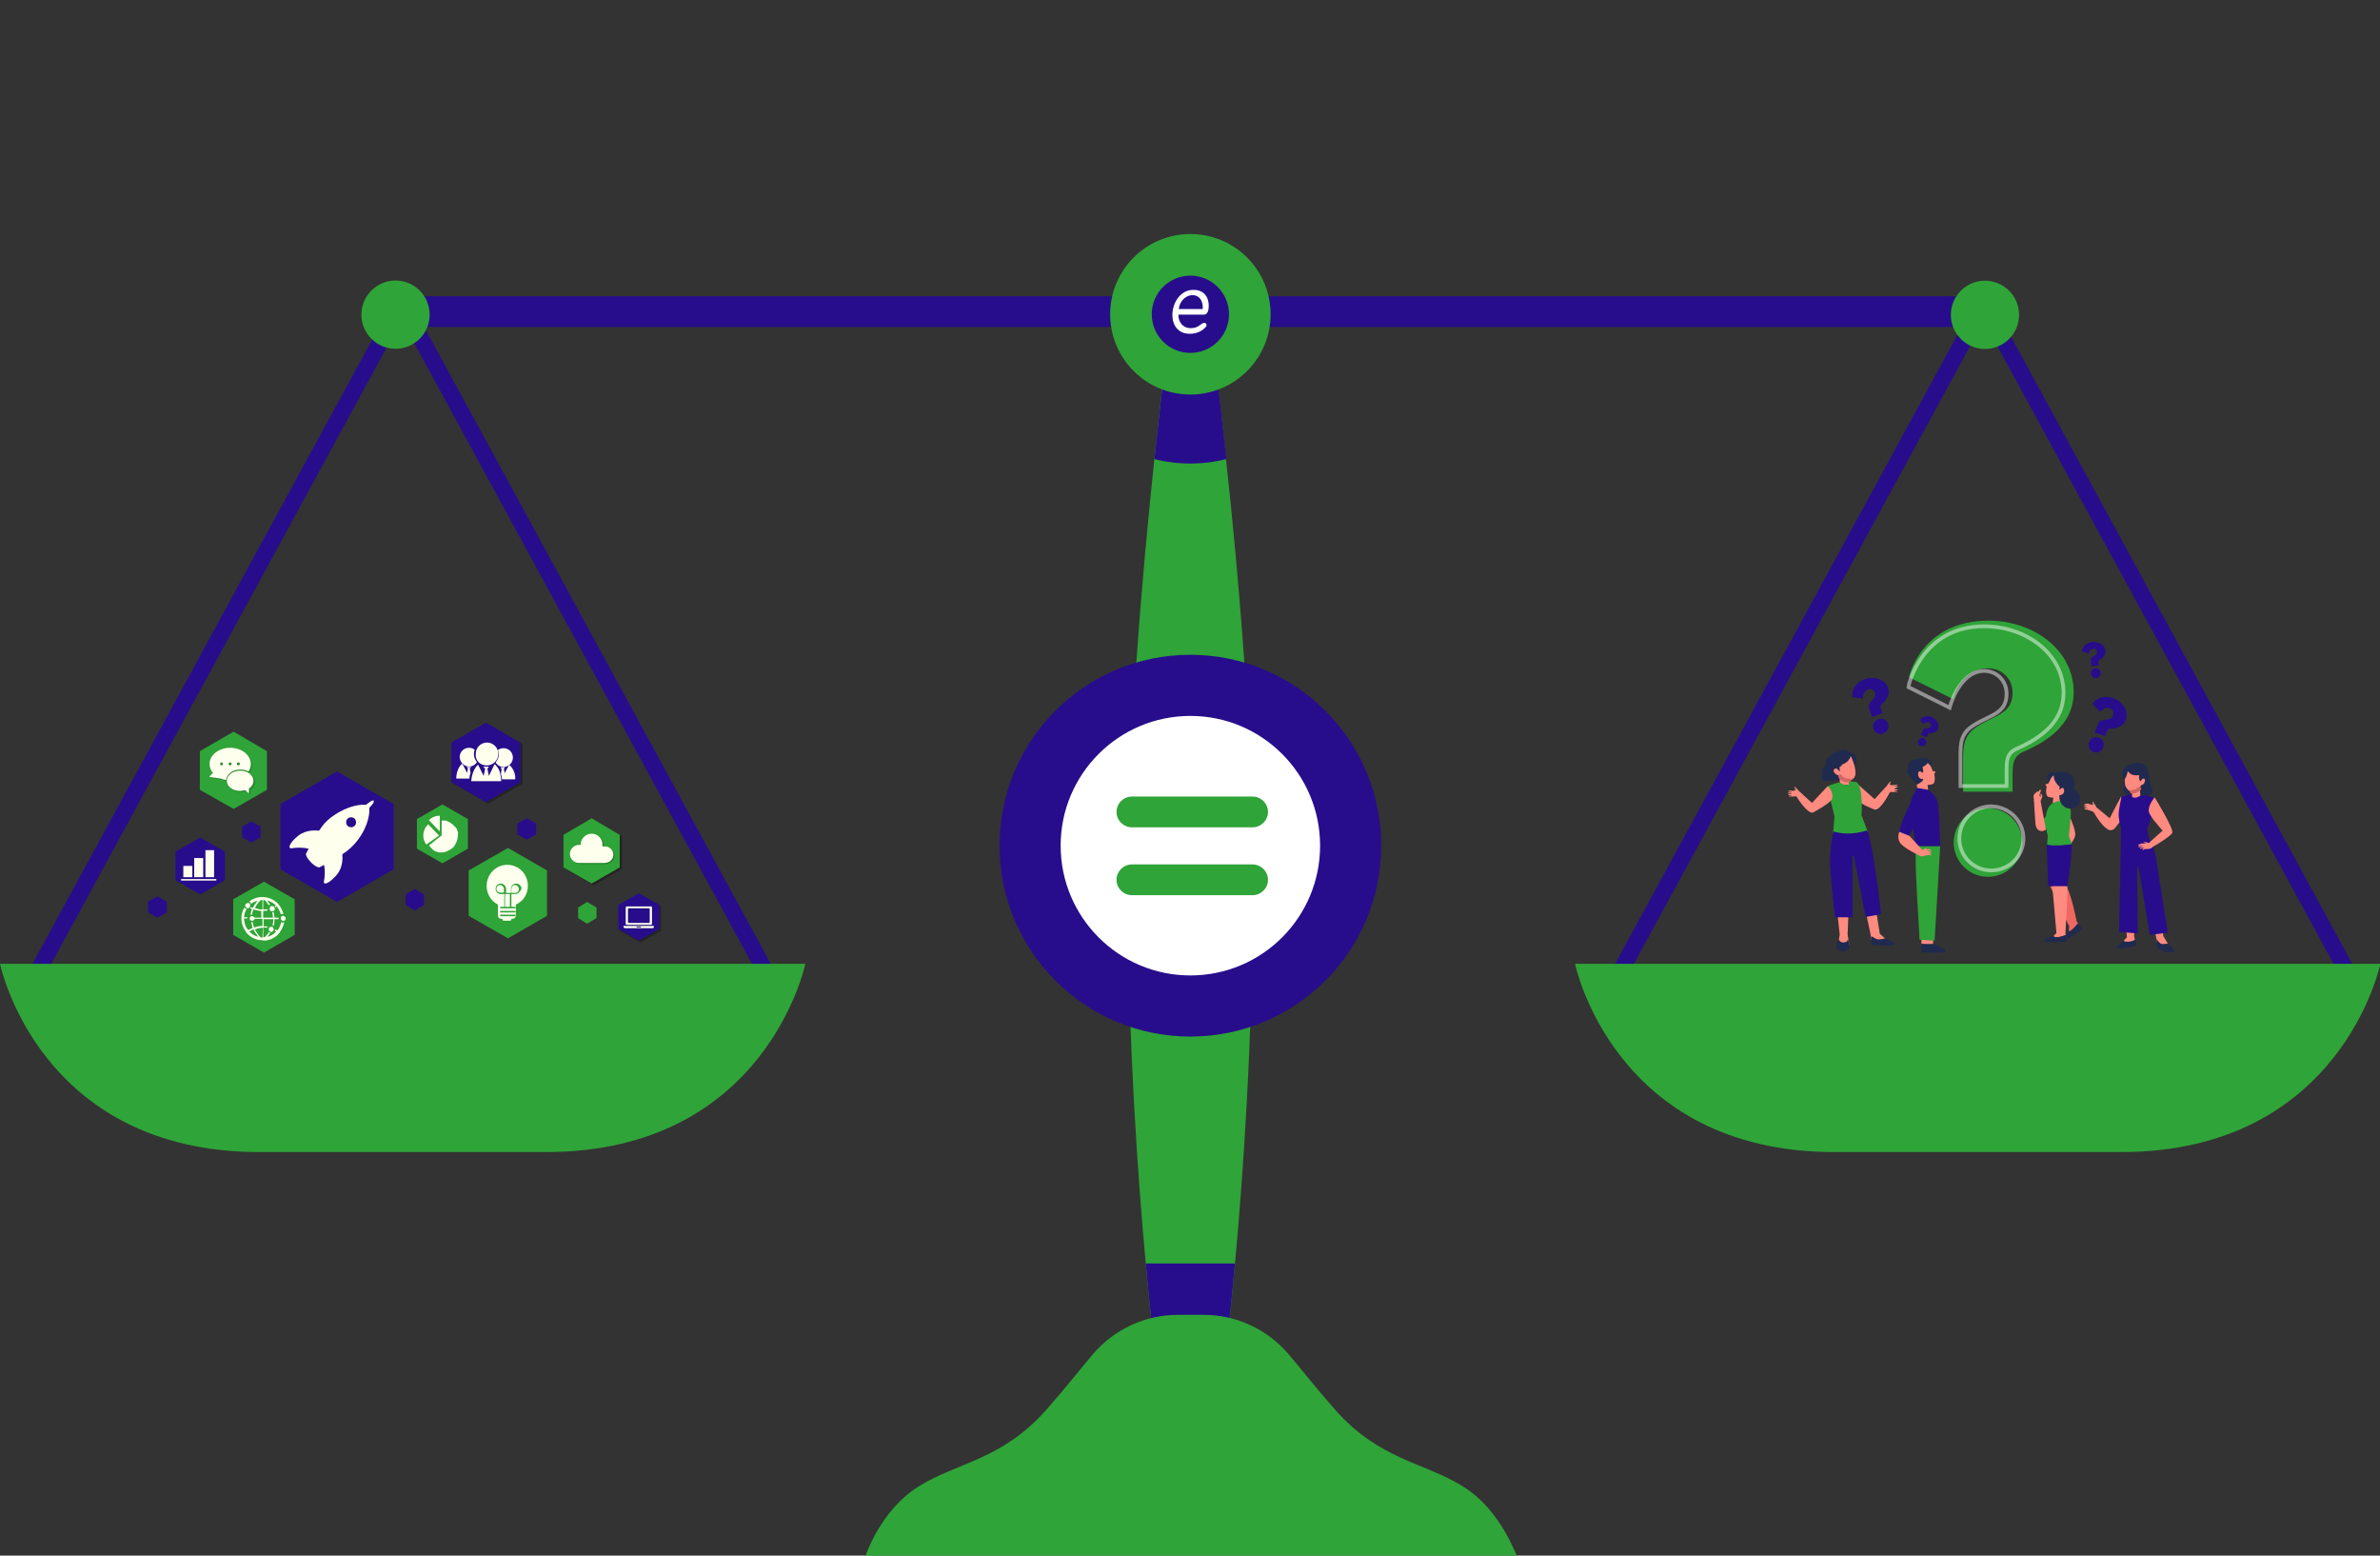 <svg xmlns="http://www.w3.org/2000/svg" xmlns:xlink="http://www.w3.org/1999/xlink" id="OBJECTS" x="0px" y="0px" viewBox="0 0 634.8 414.8" style="enable-background:new 0 0 634.8 414.8;" xml:space="preserve"><rect x="0" y="0" width="634.8" height="414.8" fill="#333333" stroke="none"/><style type="text/css">	.st0{fill:#270D8B;}	.st1{fill:#2FA438;}	.st2{fill:#FFFFFF;}	.st3{opacity:0.3;}	.st4{fill:#FFFFEE;}	.st5{opacity:0.2;}	.st6{opacity:0.47;fill:none;stroke:#FFFFFF;stroke-miterlimit:10;enable-background:new    ;}	.st7{fill:#F06762;}	.st8{fill:#202A4E;}	.st9{fill:#FF8A80;}	.st10{fill:none;stroke:#D26561;stroke-linecap:round;stroke-linejoin:round;stroke-miterlimit:10;}	.st11{fill:none;stroke:#270D8B;stroke-miterlimit:10;}</style><g>	<rect x="103.2" y="79" class="st0" width="428.3" height="8.2"></rect>	<g>					<rect x="-42.3" y="169.5" transform="matrix(0.478 -0.878 0.878 0.478 -120.712 140.256)" class="st0" width="200" height="4.4"></rect>					<rect x="154.5" y="71.7" transform="matrix(0.878 -0.478 0.478 0.878 -63.025 95.827)" class="st0" width="4.4" height="200"></rect>	</g>	<g>					<rect x="379.7" y="169.6" transform="matrix(0.478 -0.878 0.878 0.478 99.494 510.943)" class="st0" width="200" height="4.4"></rect>					<rect x="576.5" y="71.7" transform="matrix(0.878 -0.478 0.478 0.878 -11.658 297.632)" class="st0" width="4.4" height="200"></rect>	</g>	<g>		<path class="st1" d="M581.9,257h-51.3h-6.4H473h-52.9c0,0,10.3,50.2,69.2,50.2c17.5,0,28.7,0,35,0c4.4,0,6.4,0,6.4,0   c6.3,0,17.5,0,35,0c58.8,0,69.2-50.2,69.2-50.2H581.9z"></path>	</g>	<g>		<path class="st1" d="M161.8,257h-51.3h-6.4H52.9H0c0,0,10.3,50.2,69.2,50.2c17.5,0,28.7,0,35,0c4.4,0,6.4,0,6.4,0   c6.3,0,17.5,0,35,0c58.8,0,69.2-50.2,69.2-50.2H161.8z"></path>	</g>	<g>		<path class="st1" d="M334.2,235.2c0,42-2.8,80.3-4.8,101.7c-1,11.3-1.8,17.8-1.8,17.8h-20.2c0,0-0.8-6.6-1.8-17.8   c-2-21.4-4.8-59.7-4.8-101.7c0-38,3.9-82.7,7.1-112.8c2.2-20.7,4-34.5,4-34.5H323c0,0,1.9,13.8,4,34.5   C330.3,152.5,334.2,197.2,334.2,235.2z"></path>		<path class="st0" d="M327.1,122.4c-3.1,0.8-6.3,1.2-9.6,1.2c-3.3,0-6.5-0.4-9.6-1.2c2.2-20.7,4-34.5,4-34.5H323   C323.1,88,324.9,101.7,327.1,122.4z"></path>		<path class="st0" d="M329.4,336.9c-1,11.3-1.8,17.8-1.8,17.8h-20.2c0,0-0.8-6.6-1.8-17.8H329.4z"></path>		<path class="st1" d="M390.1,396.3c-10.3-6.4-22.1-7-33.9-20.3c-5.3-6-9.1-10.9-12.5-14.9c-5.7-6.7-14-10.5-22.7-10.5h-2.6h-1.6   h-2.6c-8.8,0-17.1,3.9-22.7,10.5c-3.4,4-7.2,8.9-12.5,14.9c-11.8,13.3-23.6,13.9-33.9,20.3c-10.3,6.4-14.2,18.5-14.2,18.5h173.7   C404.3,414.8,400.4,402.6,390.1,396.3z"></path>		<ellipse class="st1" cx="317.5" cy="83.8" rx="21.4" ry="21.4"></ellipse>		<circle class="st0" cx="317.5" cy="83.8" r="10.3"></circle>		<circle class="st0" cx="317.5" cy="225.5" r="50.9"></circle>		<ellipse class="st2" cx="317.5" cy="225.5" rx="34.6" ry="34.6"></ellipse>		<path class="st1" d="M334.1,220.6h-32.2c-2.2,0-4.1-1.8-4.1-4.1l0,0c0-2.2,1.8-4.1,4.1-4.1h32.2c2.2,0,4.1,1.8,4.1,4.1l0,0   C338.2,218.8,336.3,220.6,334.1,220.6z"></path>		<path class="st1" d="M334.1,238.7h-32.2c-2.2,0-4.1-1.8-4.1-4.1l0,0c0-2.2,1.8-4.1,4.1-4.1h32.2c2.2,0,4.1,1.8,4.1,4.1l0,0   C338.2,236.9,336.3,238.7,334.1,238.7z"></path>	</g>	<g>		<ellipse class="st1" cx="105.5" cy="83.9" rx="9.1" ry="9.1"></ellipse>					<ellipse transform="matrix(0.707 -0.707 0.707 0.707 95.761 398.99)" class="st1" cx="529.5" cy="83.9" rx="9.1" ry="9.1"></ellipse>	</g></g><g>	<g>		<polygon class="st1" points="125,232.1 135.5,226.1 145.9,232.1 145.9,244.2 135.5,250.2 125,244.2   "></polygon>		<g>			<polygon class="st0" points="74.8,214.4 89.9,205.7 105,214.4 105,231.8 89.9,240.5 74.8,231.8    "></polygon>			<polygon class="st1" points="111.2,218.4 118,214.5 124.8,218.4 124.8,226.3 118,230.2 111.2,226.3    "></polygon>			<polygon class="st0" points="39.5,240.4 42,239 44.5,240.4 44.5,243.3 42,244.7 39.5,243.3    "></polygon>			<polygon class="st1" points="154.2,242 156.6,240.5 159.1,242 159.1,244.8 156.6,246.3 154.2,244.8    "></polygon>			<polygon class="st0" points="108.2,238.5 110.6,237 113.1,238.5 113.1,241.3 110.6,242.8 108.2,241.3    "></polygon>			<polygon class="st0" points="64.6,220.4 67.1,219 69.5,220.4 69.5,223.3 67.1,224.7 64.6,223.3    "></polygon>			<polygon class="st0" points="138,219.6 140.5,218.2 143,219.6 143,222.5 140.5,223.9 138,222.5    "></polygon>			<polygon class="st0" points="46.8,227.1 53.4,223.3 60,227.1 60,234.7 53.4,238.5 46.8,234.7    "></polygon>			<g>				<polygon class="st1" points="62.2,239.8 70.4,235.1 78.6,239.8 78.6,249.3 70.4,254 62.2,249.3     "></polygon>			</g>			<g>				<polygon class="st1" points="53.3,200.3 62.3,195.1 71.2,200.3 71.2,210.6 62.3,215.7 53.3,210.6     "></polygon>			</g>			<g class="st3">				<polygon points="150.8,223 158.3,218.7 165.9,223 165.9,231.7 158.3,236.1 150.8,231.7     "></polygon>			</g>			<g>				<polygon class="st1" points="150.3,222.6 157.8,218.2 165.3,222.6 165.3,231.3 157.8,235.6 150.3,231.3     "></polygon>			</g>			<g class="st3">				<polygon points="121.1,198.4 130.2,193.1 139.4,198.4 139.4,209 130.2,214.3 121.1,209     "></polygon>			</g>			<g>				<polygon class="st0" points="120.4,198 129.6,192.7 138.8,198 138.8,208.6 129.6,213.9 120.4,208.6     "></polygon>			</g>			<g class="st3">				<polygon points="165.3,241.8 170.8,238.7 176.3,241.8 176.3,248.2 170.8,251.3 165.3,248.2     "></polygon>			</g>			<g>				<polygon class="st0" points="164.9,241.3 170.4,238.2 175.9,241.3 175.9,247.7 170.4,250.8 164.9,247.7     "></polygon>			</g>		</g>	</g>	<g>		<path class="st4" d="M117.3,217.5c-1.1,0-2.1,0.4-2.9,1.2l2.9,3V217.5z"></path>		<path class="st4" d="M113.7,225.2l3.4-2.4l-2.9-3c-0.8,0.8-1.3,1.8-1.3,3C112.9,223.7,113.2,224.5,113.7,225.2z"></path>		<path class="st4" d="M122.2,222.2c0-0.1-0.1-0.3-0.1-0.4c0-0.1,0-0.1-0.1-0.2c0-0.1-0.1-0.3-0.1-0.4c0-0.1,0-0.1-0.1-0.2   c-0.1-0.1-0.1-0.2-0.2-0.3l-0.1-0.1c-0.1-0.1-0.2-0.2-0.3-0.3l-0.1-0.1c-0.1-0.1-0.2-0.2-0.3-0.3l-0.1-0.1   c-0.1-0.1-0.2-0.2-0.3-0.2l-0.1-0.1c-0.1-0.1-0.2-0.1-0.3-0.2c-0.1,0-0.1-0.1-0.2-0.1c-0.1-0.1-0.3-0.1-0.4-0.2   c-0.1,0-0.1,0-0.2-0.1c-0.1,0-0.3-0.1-0.4-0.1s-0.1,0-0.2,0c-0.2,0-0.3,0-0.5,0c-0.1,0-0.1,0-0.2,0c0,0-0.1,0-0.1,0.1v0.2v0.5v0.2   v0.5v0.2v0.6v0.2v0.5v0.2v0.5v0.2v0.1l-0.3,0.2l-0.8,0.6L115,225l-0.5,0.3c0,0,0,0,0,0.1c0,0,0,0,0,0.1l0,0   c0.1,0.1,0.2,0.2,0.2,0.3l0.1,0.1c0.1,0.1,0.2,0.2,0.3,0.3l0.1,0.1c0.1,0.1,0.2,0.2,0.3,0.3l0.1,0.1c0.1,0.1,0.2,0.1,0.3,0.2   c0.1,0,0.1,0.1,0.2,0.1c0.1,0.1,0.2,0.1,0.4,0.1c0.1,0,0.1,0,0.2,0.1c0.1,0,0.3,0.1,0.4,0.1s0.1,0,0.2,0c0.2,0,0.4,0,0.5,0l0,0   c0.1,0,0.2,0,0.2,0c0.2,0,0.4,0,0.6-0.1c0.1,0,0.2,0,0.3-0.1c0.3-0.1,0.6-0.2,0.9-0.4s0.5-0.3,0.8-0.5c0.1-0.1,0.3-0.2,0.4-0.4   c0.2-0.2,0.4-0.5,0.5-0.8c0.2-0.3,0.3-0.6,0.4-0.9c0-0.1,0.1-0.2,0.1-0.3c0-0.2,0.1-0.4,0.1-0.6c0-0.1,0-0.2,0-0.2l0,0   c0-0.2,0-0.4,0-0.5C122.2,222.3,122.2,222.2,122.2,222.2z"></path>	</g>	<g>		<g>			<path class="st4" d="M129.8,204.1L129.8,204.1c0.8,0,1.6-0.3,2.2-0.9c0.6-0.6,0.9-1.3,0.9-2.2c0-1.7-1.4-3-3-3c-1.7,0-3,1.4-3,3    C126.7,202.8,128.1,204.1,129.8,204.1z"></path>			<path class="st4" d="M125.7,204.5L125.7,204.5c-0.2,0-0.3,0-0.4,0c-0.1,0-0.1,0-0.2,0c-0.2,0-0.4,0-0.6-0.1l0.3,0.5l-0.2,1.2    l-1.2-2.3c-0.1,0-0.1-0.1-0.2-0.1l0,0c-1.5,1.3-1.5,3.7-1.5,3.8v0.1h3.5c0-0.4,0.1-0.9,0.3-1.5l-0.2-1.2L125.7,204.5z"></path>			<path class="st4" d="M125.1,204.4c0.9,0,1.7-0.5,2.1-1.2c-0.5-0.6-0.8-1.3-0.8-2.2c0-0.4,0.1-0.8,0.2-1.1    c-0.4-0.3-0.9-0.5-1.5-0.5c-1.4,0-2.5,1.1-2.5,2.5C122.7,203.3,123.8,204.4,125.1,204.4z"></path>			<path class="st4" d="M132,203.8C132,203.8,132,203.9,132,203.8c-0.1,0.1-0.2,0.1-0.2,0.2l-1.4,2.9L130,205l0.4-0.6    c-0.5,0.1-1.5,0-1.5,0l0.5,0.6c0,0-0.3,1.4-0.4,1.9l-1.5-3l0,0c-1.6,1.5-1.8,4-1.8,4.4h8c-0.1-1.4-0.3-2.5-0.8-3.4    C132.5,204.3,132.2,204,132,203.8z"></path>			<path class="st4" d="M135.9,204L135.9,204c-0.1,0-0.1,0.1-0.2,0.1l-1.1,2.1l-0.2-1.2l0.3-0.5c-0.2,0-0.4,0.1-0.6,0.1    c-0.1,0-0.1,0-0.2,0c-0.1,0-0.2,0-0.3,0h-0.1l0.3,0.5l-0.2,1.2c0.2,0.6,0.2,1.1,0.3,1.5h3.5v-0.1    C137.5,207.6,137.5,205.4,135.9,204z"></path>			<path class="st4" d="M132.2,203.3c0.4,0.7,1.2,1.2,2.1,1.2c1.4,0,2.5-1.1,2.5-2.5s-1.1-2.5-2.5-2.5c-0.6,0-1.1,0.2-1.5,0.5    c0.1,0.4,0.2,0.7,0.2,1.1C133.1,201.9,132.7,202.7,132.2,203.3z"></path>		</g>	</g>	<g>		<g>			<path class="st4" d="M99.7,213.5c-0.1-0.1-0.3-0.1-0.7,0.1c-0.3,0.2-0.9,0.6-1.4,1c-1.1-0.1-4.4,0-8.5,2.8    c-1.7,1.1-2.9,2.4-4,4.1c-0.8-0.1-3.4-0.3-5.5,1.3c-2.5,2-2.9,3.5-1.8,3.4c0.9-0.2,3-0.3,4.4,0.1c0,0,0.1,0,0.1,0.1    c-0.2,0.4-0.5,0.8-0.7,1.3c0,0-0.1,0.7,1.3,2.2c1.4,1.4,2.2,1.4,2.2,1.4c0.4-0.2,0.9-0.4,1.3-0.7l0,0c0.4,1.4,0.2,3.5,0,4.4    c-0.2,1.1,1.3,0.7,3.4-1.7c1.7-2,1.6-4.6,1.5-5.5c1.7-1.1,3-2.3,4.2-3.9c3-4.1,3.1-7.4,3-8.5c0.5-0.5,0.9-1,1.1-1.3    C99.7,213.8,99.7,213.5,99.7,213.5z M94.6,220.2c-0.5,0.5-1.4,0.5-1.9,0s-0.5-1.4,0-1.9s1.4-0.5,1.9,0    C95.1,218.9,95.1,219.7,94.6,220.2z"></path>		</g>	</g>	<g>		<rect x="134.7" y="238.4" class="st4" width="1.3" height="3.4"></rect>		<path class="st4" d="M137.4,236c-0.6,0-1,0.5-1,1l0,0v1.1h0.1h0.9c0.6,0,1-0.5,1-1C138.4,236.5,137.9,236,137.4,236z"></path>		<path class="st4" d="M140.8,236.2c0-3.1-2.4-5.6-5.5-5.6c-3,0-5.5,2.5-5.5,5.6c0,2.2,1.2,4.1,3,5v0.1v2.8c0,0.5,0.4,0.9,0.9,0.9   h0.3v0.1c0,0.5,0.4,0.4,0.9,0.4h0.6c0.5,0,0.9,0.1,0.9-0.4V245h0.3c0.5,0,0.9-0.4,0.9-0.9v-2.8v-0.1   C139.6,240.3,140.8,238.4,140.8,236.2z M137.5,244.2c0,0.1-0.1,0.1-0.1,0.1h-3.9c-0.1,0-0.1-0.1-0.1-0.1V244   c0-0.1,0.1-0.1,0.1-0.1h3.9c0.1,0,0.1,0.1,0.1,0.1V244.2z M137.5,243.2c0,0.1-0.1,0.1-0.1,0.1h-3.9c-0.1,0-0.1-0.1-0.1-0.1V243   c0-0.1,0.1-0.1,0.1-0.1h3.9c0.1,0,0.1,0.1,0.1,0.1V243.2z M137.4,238.4L137.4,238.4L137.4,238.4h-0.9h-0.1v3.4h1   c0.1,0,0.1,0.1,0.1,0.1v0.2c0,0.1-0.1,0.1-0.1,0.1h-3.9c-0.1,0-0.1-0.1-0.1-0.1v-0.2c0-0.1,0.1-0.1,0.1-0.1h1v-3.4h-0.1h-0.9h-0.1   l0,0c-0.7-0.1-1.2-0.7-1.2-1.4c0-0.8,0.6-1.4,1.4-1.4c0.7,0,1.3,0.6,1.4,1.4l0,0v1.1h1.3V237l0,0c0-0.8,0.6-1.4,1.4-1.4   c0.7,0,1.4,0.6,1.4,1.4C138.7,237.8,138.1,238.4,137.4,238.4z"></path>		<path class="st4" d="M133.4,236c-0.6,0-1,0.5-1,1c0,0.6,0.5,1,1,1h0.9h0.1v-1l0,0C134.4,236.5,133.9,236,133.4,236z"></path>	</g>	<g>		<polygon class="st4" points="54.8,226.7 54.8,233.1 54.8,233.9 57.1,233.9 57.1,233.1 57.1,226.7   "></polygon>		<polygon class="st4" points="51.8,228.8 51.8,233.1 51.8,233.9 54.2,233.9 54.2,233.1 54.2,228.8   "></polygon>		<polygon class="st4" points="48.9,230.9 48.9,233.1 48.9,233.9 51.3,233.9 51.3,233.1 51.3,230.9   "></polygon>		<rect x="48.3" y="234.4" class="st4" width="9.4" height="0.4"></rect>	</g>	<g>		<g class="st5">			<path d="M164,228.2c0-1.2-1-2.2-2.3-2.2c-0.1,0-0.2,0-0.3,0h-0.3v-0.3c0-0.1,0-0.1,0-0.2c0-1.6-1.3-2.9-2.9-2.9    c-0.7,0-1.4,0.3-2,0.8c-0.5,0.5-0.9,1.2-0.9,1.9v0.3h-0.2c-0.1,0-0.2,0-0.3,0c-1.3,0-2.4,1.1-2.4,2.4c0,1.3,1.1,2.4,2.4,2.4l0,0    h6.8l0,0C163,230.3,164,229.4,164,228.2z"></path>		</g>		<g>			<path class="st4" d="M163.6,227.9c0-1.2-1-2.2-2.3-2.2c-0.1,0-0.2,0-0.3,0h-0.3v-0.3c0-0.1,0-0.1,0-0.2c0-1.6-1.3-2.9-2.9-2.9    c-0.7,0-1.4,0.3-2,0.8c-0.5,0.5-0.9,1.2-0.9,1.9v0.3h-0.2c-0.1,0-0.2,0-0.3,0c-1.3,0-2.4,1.1-2.4,2.4c0,1.3,1.1,2.4,2.4,2.4l0,0    h6.8l0,0C162.6,230.1,163.6,229.1,163.6,227.9z"></path>		</g>	</g>	<g>		<g>			<g class="st5">				<path d="M56.3,207.5l2.9,0.4c0.4,0.2,0.9,0.3,1.4,0.4c0.2-1.6,1.8-2.8,3.8-2.8c0.8,0,1.6,0.2,2.2,0.5c0.4-0.6,0.6-1.2,0.6-2     c0-2.4-2.5-4.3-5.5-4.3s-5.5,1.9-5.5,4.3c0,0.8,0.3,1.7,0.9,2.4l0,0l-0.9,0.9C56.2,207.4,56.2,207.5,56.3,207.5z M63.9,203.6     c0.2,0,0.4,0.2,0.4,0.4s-0.2,0.4-0.4,0.4c-0.2,0-0.4-0.2-0.4-0.4C63.4,203.8,63.6,203.6,63.9,203.6z M61.8,203.6     c0.2,0,0.4,0.2,0.4,0.4s-0.2,0.4-0.4,0.4s-0.4-0.2-0.4-0.4C61.3,203.8,61.5,203.6,61.8,203.6z M59.5,203.6     c0.2,0,0.4,0.2,0.4,0.4s-0.2,0.4-0.4,0.4s-0.4-0.2-0.4-0.4C59,203.8,59.2,203.6,59.5,203.6z"></path>			</g>			<g>				<path class="st4" d="M56,207.2l2.9,0.4c0.4,0.2,0.9,0.3,1.4,0.4c0.2-1.6,1.8-2.8,3.8-2.8c0.8,0,1.6,0.2,2.2,0.5     c0.4-0.6,0.6-1.2,0.6-2c0-2.4-2.5-4.3-5.5-4.3s-5.5,1.9-5.5,4.3c0,0.8,0.3,1.7,0.9,2.4l0,0l-0.9,0.9     C55.9,207.1,55.9,207.2,56,207.2z M63.6,203.3c0.2,0,0.4,0.2,0.4,0.4s-0.2,0.4-0.4,0.4s-0.4-0.2-0.4-0.4     C63.1,203.5,63.3,203.3,63.6,203.3z M61.4,203.3c0.2,0,0.4,0.2,0.4,0.4s-0.2,0.4-0.4,0.4s-0.4-0.2-0.4-0.4     S61.2,203.3,61.4,203.3z M59.1,203.3c0.2,0,0.4,0.2,0.4,0.4s-0.2,0.4-0.4,0.4s-0.4-0.2-0.4-0.4     C58.7,203.5,58.9,203.3,59.1,203.3z"></path>			</g>		</g>		<g>			<g class="st5">				<path d="M60.9,208.5c0,1.5,1.6,2.7,3.5,2.7c0.4,0,0.9-0.1,1.3-0.2h0.1l0.9,0.8c0,0,0.1,0,0.1-0.1v-1.2h0.1     c0.7-0.5,1.1-1.2,1.1-2c0-1.5-1.6-2.7-3.5-2.7C62.5,205.8,60.9,207,60.9,208.5z"></path>			</g>			<g>				<path class="st4" d="M60.5,208.2c0,1.5,1.6,2.7,3.5,2.7c0.4,0,0.9-0.1,1.3-0.2h0.1l0.9,0.8c0,0,0.1,0,0.1-0.1v-1.2h0.1     c0.7-0.5,1.1-1.2,1.1-2c0-1.5-1.6-2.7-3.5-2.7C62.1,205.5,60.5,206.7,60.5,208.2z"></path>			</g>		</g>	</g>	<g class="st5">		<path d="M167.3,241.9c-0.1,0-0.2,0.1-0.2,0.2v4.5c0,0.1,0.1,0.2,0.2,0.2h6.6c0.1,0,0.2-0.1,0.2-0.2v-4.5c0-0.1-0.1-0.2-0.2-0.2   H167.3z M173.5,246.1c0,0.1-0.1,0.2-0.2,0.2H168c-0.1,0-0.2-0.1-0.2-0.2v-3.5c0-0.1,0.1-0.2,0.2-0.2h5.4c0.1,0,0.2,0.1,0.2,0.2   L173.5,246.1L173.5,246.1z"></path>		<path d="M166.9,247.6h7.5c0.2,0,0.3-0.1,0.3-0.3V247h-8.1v0.3C166.6,247.5,166.7,247.6,166.9,247.6z M170.1,247.2h1.1   c0,0,0.1,0,0.1,0.1c0,0,0,0.1-0.1,0.1h-1.1C170,247.4,170,247.3,170.1,247.2C170,247.2,170,247.2,170.1,247.2z"></path>	</g>	<g>		<path class="st4" d="M167.1,241.7c-0.1,0-0.2,0.1-0.2,0.2v4.5c0,0.1,0.1,0.2,0.2,0.2h6.6c0.1,0,0.2-0.1,0.2-0.2v-4.5   c0-0.1-0.1-0.2-0.2-0.2H167.1z M173.3,245.9c0,0.1-0.1,0.2-0.2,0.2h-5.4c-0.1,0-0.2-0.1-0.2-0.2v-3.5c0-0.1,0.1-0.2,0.2-0.2h5.4   c0.1,0,0.2,0.1,0.2,0.2V245.9z"></path>		<path class="st4" d="M166.6,247.5h7.5c0.2,0,0.3-0.1,0.3-0.3v-0.3h-8.1v0.3C166.4,247.3,166.5,247.5,166.6,247.5z M169.8,247.1   h1.1c0,0,0.1,0,0.1,0.1c0,0,0,0.1-0.1,0.1h-1.1C169.8,247.2,169.8,247.2,169.8,247.1L169.8,247.1z"></path>	</g>	<g>		<g>			<path class="st4" d="M70.4,250.8c0.1,0,0.1,0,0.2,0c1.5-0.1,2.9-0.8,3.8-1.9c0.1-0.1,0.2-0.2,0.2-0.3c0.6-0.8,1-1.7,1.2-2.7    c-0.1,0-0.3,0.1-0.4,0.1s-0.2,0-0.4-0.1c-0.2,0.8-0.5,1.6-1,2.2c-0.2-0.1-0.4-0.2-0.6-0.3c0,0.1,0,0.3-0.1,0.4    c0.1,0.1,0.3,0.2,0.4,0.2c-0.7,0.7-1.5,1.2-2.4,1.4c0.3-0.3,0.6-0.7,0.8-1.1c-0.1,0-0.2-0.1-0.4-0.1c-0.3,0.5-0.7,0.9-1.1,1.3    c-0.1,0-0.2,0-0.4,0v-2.6c0.3,0,0.7,0,1,0.1c0-0.1,0.1-0.2,0.2-0.3c-0.4-0.1-0.7-0.1-1.1-0.1v-1.9h2.6c0,0.6-0.1,1.1-0.2,1.6    c0.1,0,0.2,0.1,0.3,0.2c0.2-0.6,0.2-1.2,0.2-1.8h1.1c0-0.1,0-0.1,0-0.2s0-0.1,0-0.2h-1.1c0-0.5-0.1-1-0.2-1.5    c-0.1,0.1-0.2,0.1-0.4,0.1c0.1,0.4,0.2,0.9,0.2,1.4h-2.6v-1.8c0.4,0,0.8-0.1,1.2-0.1c-0.1-0.1-0.1-0.2-0.1-0.4    c-0.4,0.1-0.7,0.1-1.1,0.1V240c0.1,0,0.2,0,0.4,0c0.4,0.4,0.8,0.9,1.1,1.4c0.1-0.1,0.2-0.1,0.3-0.2c-0.2-0.4-0.5-0.7-0.8-1.1    c0.9,0.2,1.7,0.7,2.4,1.3c-0.1,0.1-0.2,0.1-0.3,0.2c0.1,0.1,0.1,0.2,0.1,0.3c0.1-0.1,0.3-0.1,0.4-0.2c0.5,0.6,0.9,1.3,1.1,2.1    c0.1-0.1,0.3-0.1,0.4-0.1s0.2,0,0.3,0.1c-0.2-0.9-0.6-1.8-1.2-2.5c-0.1-0.1-0.2-0.2-0.2-0.3c-1-1-2.3-1.7-3.8-1.8    c-0.1,0-0.1,0-0.2,0l0,0l0,0c-0.1,0-0.1,0-0.2,0s-0.1,0-0.2,0c0,0,0,0-0.1,0s-0.1,0-0.2,0c-1.1,0.1-2.2,0.5-3,1.2    c0.2,0.1,0.4,0.3,0.5,0.6c0.5-0.4,1.1-0.7,1.7-0.8c-0.5,0.6-0.9,1.2-1.3,1.9c-0.2-0.1-0.3-0.1-0.5-0.2c0,0.1-0.1,0.2-0.2,0.3    c0.2,0.1,0.4,0.2,0.5,0.2c-0.2,0.5-0.3,1-0.4,1.5h0.1c0.1,0,0.2,0,0.3,0c0.1-0.5,0.2-0.9,0.4-1.4c0.7,0.2,1.4,0.4,2.1,0.4v1.8H68    c0,0.1,0,0.2,0,0.2v0.1h2v1.9c-0.8,0-1.5,0.2-2.2,0.4c-0.2-0.4-0.3-0.9-0.4-1.4c-0.1,0-0.2,0-0.3,0H67c0.1,0.5,0.2,1,0.4,1.5    c-0.4,0.2-0.8,0.4-1.2,0.6c-0.7-0.8-1.1-1.9-1.1-3.1H66v-0.1c0-0.1,0-0.2,0-0.2h-0.9c0-0.8,0.3-1.6,0.7-2.2    c-0.2-0.1-0.5-0.2-0.6-0.4c-0.5,0.8-0.8,1.7-0.8,2.6c0,0.1,0,0.2,0,0.3c0,0,0,0,0,0.1c0,1.3,0.5,2.5,1.2,3.5    c0.1,0.1,0.2,0.2,0.2,0.3c1,1.1,2.3,1.8,3.8,1.9c0.1,0,0.1,0,0.2,0c0,0,0,0,0.1,0s0.1,0,0.2,0C70.2,250.8,70.3,250.8,70.4,250.8    L70.4,250.8L70.4,250.8z M66.5,248.4c0.3-0.2,0.7-0.4,1.1-0.6c0.3,0.7,0.8,1.4,1.3,2C68,249.6,67.2,249.1,66.5,248.4z M70,250    c-0.1,0-0.3,0-0.4,0c-0.7-0.6-1.2-1.4-1.6-2.2c0.6-0.2,1.3-0.4,2.1-0.4L70,250L70,250z M70,242.5c-0.7,0-1.4-0.1-2-0.4    c0.4-0.8,0.9-1.5,1.6-2.1c0.1,0,0.3,0,0.4,0V242.5z"></path>			<path class="st4" d="M72.6,247.1c-0.1,0-0.1,0-0.2,0c-0.2,0-0.3,0.1-0.5,0.2c-0.1,0.1-0.2,0.2-0.2,0.3s0,0.1,0,0.2    c0,0.3,0.1,0.5,0.3,0.6c0.1,0.1,0.2,0.1,0.3,0.1l0,0c0.3,0,0.5-0.2,0.6-0.4c0-0.1,0.1-0.2,0.1-0.3v-0.1c0-0.1-0.1-0.2-0.2-0.3    C72.8,247.2,72.7,247.1,72.6,247.1z"></path>			<path class="st4" d="M67.4,244.3c-0.1,0-0.1,0-0.2,0h-0.1c-0.2,0-0.4,0.2-0.5,0.4c0,0.1,0,0.2,0,0.2v0.1c0,0.3,0.3,0.5,0.5,0.5    c0.1,0,0.1,0,0.2,0s0.1,0,0.2,0c0.2-0.1,0.4-0.3,0.5-0.5v-0.1c0-0.1,0-0.2,0-0.2C67.7,244.5,67.6,244.4,67.4,244.3z"></path>			<path class="st4" d="M72.5,241.6L72.5,241.6c-0.2,0-0.3,0.1-0.4,0.2c-0.1,0.1-0.2,0.3-0.2,0.5c0,0,0,0,0,0.1s0.1,0.2,0.1,0.3    c0.1,0.2,0.3,0.3,0.6,0.3c0,0,0,0,0.1,0s0.2-0.1,0.3-0.1c0.2-0.1,0.3-0.3,0.3-0.6c0,0,0,0,0-0.1s-0.1-0.2-0.1-0.3    C73,241.7,72.8,241.6,72.5,241.6z"></path>		</g>		<path class="st4" d="M75.5,244.2c-0.1,0-0.2,0-0.3,0.1c-0.2,0.1-0.3,0.2-0.3,0.4c0,0.1,0,0.1,0,0.2c0,0.1,0,0.1,0,0.2   c0.1,0.2,0.2,0.3,0.4,0.4c0.1,0,0.2,0.1,0.3,0.1c0.2,0,0.3-0.1,0.4-0.2c0.1-0.1,0.2-0.3,0.2-0.5s-0.1-0.4-0.3-0.5   C75.8,244.3,75.6,244.2,75.5,244.2z"></path>		<path class="st4" d="M66.3,240.8c-0.1,0-0.1,0-0.2,0c-0.4,0-0.7,0.3-0.7,0.7c0,0.1,0,0.2,0.1,0.3c0.1,0.2,0.3,0.4,0.6,0.4l0,0   c0.2,0,0.3-0.1,0.4-0.2c0.1-0.1,0.2-0.2,0.2-0.3s0-0.1,0-0.2v-0.1C66.8,241,66.6,240.8,66.3,240.8z"></path>	</g></g><g>	<g>		<path class="st1" d="M509.2,180.6c0-0.4,3.4-15.1,21.2-15.1c12,0,22.7,7.8,22.7,19.1c0,7.8-5.8,12.6-13.5,15.9   c-2.7,1.2-2.8,3.4-2.8,6.1v4.5h-13.2v-8.7c0-3.5,0.2-6.4,3.8-8.7c4.9-3.1,9.4-3.4,9.4-9c0-3.8-2.9-6.5-6.5-6.5   c-5.7,0-8.5,4.8-9.4,8.2L509.2,180.6z M539.4,224.7c0,5-4.1,9.1-9.2,9.1c-5,0-9.1-4.1-9.1-9.1c0-5.1,4.1-9.2,9.1-9.2   C535.3,215.5,539.4,219.6,539.4,224.7z"></path>		<path class="st6" d="M509,183.2c0-0.4,3.6-16.2,20.2-16.2c11.2,0,21.2,7.3,21.2,17.8c0,7.3-5.5,11.8-12.6,14.9   c-2.5,1.1-2.6,3.2-2.6,5.7v4.2h-12.3v-8.1c0-3.3,0.1-6,3.5-8.1c4.6-2.9,8.8-3.1,8.8-8.4c0-3.6-2.7-6.1-6-6.1   c-5.4,0-8.3,6.6-9.2,9.8L509,183.2z M539.7,223.6c0,4.7-3.8,8.5-8.6,8.5c-4.7,0-8.5-3.8-8.5-8.5c0-4.8,3.8-8.6,8.5-8.6   C535.9,215.1,539.7,218.9,539.7,223.6z"></path>	</g>	<g>		<path class="st0" d="M494,185.9c0-0.1-0.4-3.4,3.4-4.8c2.5-0.9,5.4,0,6.2,2.3c0.6,1.6-0.3,3.1-1.7,4.4c-0.5,0.5-0.3,0.9-0.1,1.5   l0.3,0.9l-2.8,1l-0.6-1.8c-0.3-0.7-0.4-1.4,0.1-2.1c0.8-1,1.7-1.4,1.3-2.6c-0.3-0.8-1.1-1.2-1.8-0.9c-1.2,0.4-1.4,1.6-1.4,2.4   L494,185.9z M503.6,193c0.4,1.1-0.2,2.2-1.3,2.6c-1.1,0.4-2.2-0.2-2.6-1.2c-0.4-1.1,0.2-2.2,1.2-2.6   C502.1,191.3,503.2,191.9,503.6,193z"></path>	</g>	<g>		<g>			<path class="st0" d="M558.1,187.7c0-0.1,1.9-2.9,5.6-1.5c2.5,0.9,4.1,3.4,3.3,5.8c-0.6,1.6-2.2,2.2-4.1,2.3    c-0.7,0-0.9,0.5-1.1,1.1l-0.3,0.9l-2.8-1l0.7-1.8c0.3-0.7,0.5-1.3,1.5-1.5c1.3-0.3,2.2,0,2.7-1.2c0.3-0.8-0.1-1.6-0.8-1.9    c-1.2-0.4-2.2,0.3-2.6,1L558.1,187.7z M561,199.3c-0.4,1.1-1.6,1.6-2.6,1.2c-1.1-0.4-1.6-1.6-1.2-2.6c0.4-1.1,1.6-1.6,2.6-1.2    C560.9,197.1,561.4,198.2,561,199.3z"></path>		</g>	</g>	<g>		<g>			<path class="st0" d="M512.1,192c0,0,1-1.6,3-0.8c1.4,0.5,2.2,1.8,1.8,3.1c-0.3,0.9-1.2,1.2-2.2,1.2c-0.4,0-0.5,0.3-0.6,0.6    l-0.2,0.5l-1.5-0.6l0.4-1c0.1-0.4,0.3-0.7,0.8-0.8c0.7-0.1,1.2,0,1.4-0.6c0.2-0.4-0.1-0.9-0.5-1c-0.7-0.2-1.2,0.2-1.4,0.5    L512.1,192z M513.7,198.3c-0.2,0.6-0.8,0.9-1.4,0.6c-0.6-0.2-0.9-0.8-0.6-1.4c0.2-0.6,0.8-0.9,1.4-0.7    C513.6,197.1,513.9,197.7,513.7,198.3z"></path>		</g>	</g>	<g>		<g>			<path class="st0" d="M555.3,173.7c0-0.1,0.2-2.2,2.7-2.5c1.7-0.2,3.4,0.7,3.6,2.3c0.1,1.1-0.6,1.9-1.6,2.5    c-0.4,0.2-0.3,0.5-0.3,0.9l0.1,0.6l-1.9,0.2l-0.2-1.2c-0.1-0.5-0.1-0.9,0.4-1.3c0.6-0.5,1.3-0.6,1.2-1.4c-0.1-0.5-0.5-0.9-1-0.8    c-0.8,0.1-1.1,0.8-1.2,1.3L555.3,173.7z M560.3,179.3c0.1,0.7-0.4,1.4-1.1,1.5c-0.7,0.1-1.4-0.4-1.5-1.1    c-0.1-0.7,0.4-1.4,1.1-1.5C559.6,178.1,560.3,178.6,560.3,179.3z"></path>		</g>	</g></g><g>	<g>		<path class="st7" d="M546.8,236.3l5.1,10.7l-0.1,1.6c0.7,0.4,2.6-2.2,2.6-2.2l-0.5-0.7c0,0-1.6-8.2-2.9-9.4L546.8,236.3   L546.8,236.3z"></path>		<path class="st8" d="M551.8,248.2c0,0-0.4,0.6-0.8,1.1c-0.4,0.6-0.9,1.2-0.7,1.5s2.2-1.1,3.7-2.1s1.3-1,1.2-1.2c0-0.2-1-1.3-1-1.3   s-1.1,1.4-1.7,1.8C551.9,248.5,551.8,248.2,551.8,248.2z"></path>		<path class="st9" d="M551.4,236.3l-4.1-1.1l1.2,13.6l-1.2,1.2h3.8l-0.2-1.1C550.9,247.7,551.6,238.7,551.4,236.3z"></path>		<path class="st9" d="M551.6,216.6c0,0,1.7,3.8,1.9,5.5c0.3,1.7-2.2,4.1-2.2,4.1L551.6,216.6z"></path>		<path class="st9" d="M546.6,208.2l-0.3,0.8c0,0-0.6,0-0.7,0.2c-0.1,0.2,0.3,0.5,0.3,0.5s-0.4,1.7,0.1,2.5s3.4,0.4,3.4,0.4   s1.2-0.1,1.8-1.4c0.7-1.3,1.1-2.3,0.9-3.6c-0.1-0.8-1.5-1.3-2.9-1.3C548.1,206.3,547,207.1,546.6,208.2z"></path>		<polygon class="st9" points="547.7,212.4 547.5,214.2 550.4,213.8 550.7,211.9   "></polygon>		<path class="st1" d="M549.4,213.6c0,0-2.3,0-3.2,2.1c-1.3,2.9,0,7.2,0,7.2l-0.2,2.3c0,0,0.4,1,6.6-0.1l-0.8-2.2   c0,0,0.7-5.2,0.5-6.8C552,214,549.4,213.6,549.4,213.6z"></path>		<path class="st8" d="M547.8,206.7c0,0-0.1,1.1,0.6,2c0.6,0.9,1,1.1,1,1.1s-0.2,0.5-0.1,0.7s0.4-0.5,0.9-0.4c0.4,0.1,0.5,1,0.1,1.5   s-1,0.4-1,0.4s-0.2,1.4,0.6,2.4c0.7,1.1,2.2,1.5,3.4,1c1.3-0.5,1.7-1.7,1.5-2.9c-0.2-1.1-1.7-2-1.7-2s0.6-2.5-0.4-3.7   s-3.7-1.2-4.7-0.8c0,0-1-0.4-1.6,0.3s-0.5,1.8,0.3,2.3C546.5,208.5,547,207.1,547.8,206.7z"></path>		<path class="st1" d="M547.8,215.2l-3.6,4.2l1.6,1.7l4.4-3.5c0.8-0.6,0.9-1.8,0.2-2.5l0,0C549.7,214.4,548.5,214.5,547.8,215.2z"></path>		<path class="st9" d="M542.5,213.3c0,0,0.3,5.3,0.4,6.3c0.1,1.1,0.6,1.9,1.5,2c0.7,0.1,1.3-0.4,1.3-0.4l-1.5-8L542.5,213.3z"></path>		<path class="st9" d="M543.3,211.1c0,0-0.2,0.1-0.3,0.3c0,0-0.3,0.1-0.4,0.4c0,0-0.1,0.1-0.2,0.4c-0.1,0.3,0.2,1.4,0.2,1.4l1.7-0.1   c0,0,0.3-0.7,0.4-1c0.1-0.3-0.2-0.7-0.2-0.8c-0.1-0.1-0.2-0.1-0.2,0c-0.1,0.1,0,0.6,0,0.6l-0.1,0.2c0,0-0.2-0.2-0.2-0.5   s0.5-1.2,0.3-1.4s-0.6,0.5-0.6,0.5S543.5,211,543.3,211.1z"></path>		<path class="st0" d="M545.9,225.2l0.4,11.1h5.1c0,0,1.5-9.2,1.1-11.2C552.5,225.1,548.3,225.8,545.9,225.2z"></path>		<path class="st8" d="M547.8,249.5c0,0-0.6,0.3-1.3,0.5s-1.4,0.5-1.4,0.9s2.5,0.3,4.3,0.3s1.8-0.1,1.9-0.2c0.1-0.2-0.3-1.7-0.3-1.7   s-1.7,0.6-2.5,0.6S547.8,249.5,547.8,249.5z"></path>		<path class="st10" d="M542.7,213.4"></path>	</g>	<g>		<rect x="512.5" y="250" class="st9" width="3.1" height="1.8"></rect>		<path class="st8" d="M512.5,251.6c0,0-0.1,2,0,2.3c0,0,1.5,0.1,2.3,0.1s3,0.1,3.7-0.1c0.7-0.2,0.4-0.5,0.3-0.7   c-0.2-0.3-3.2-1.5-3.2-1.5S513.8,251.9,512.5,251.6z"></path>		<path class="st1" d="M511,225.6c0,0-0.1,2.7,0,6.4s1,18.6,1,18.6l4,0.2l1.5-25.2H511z"></path>		<path class="st9" d="M515.2,204.8l0.3,0.8c0,0,0.6,0,0.7,0.2c0.1,0.2-0.3,0.5-0.3,0.5s0.4,1.7-0.1,2.5s-3.3,0.4-3.3,0.4   s-1.2-0.1-1.8-1.4s-1.1-2.3-0.9-3.6c0.1-0.8,1.5-1.3,2.9-1.3C513.8,202.9,514.8,203.7,515.2,204.8z"></path>		<polygon class="st9" points="514.1,209.1 514.3,210.8 511.4,210.4 511.2,208.6   "></polygon>		<path class="st8" d="M514.2,203.4c0,0-0.4,0.7-1.4,1.1c0,0,0.3,1.4,0.1,1.5s-0.3-0.2-0.8-0.3s-0.6,0.6-0.4,1.3   c0.2,0.6,0.8,0.8,1.1,0.7c0.2-0.1,0.3,0.2-0.2,0.7c-0.5,0.4-1.2,0.8-1.2,0.8s-2.1-1.9-2.5-2.9s0-1.5,0-1.5s-0.3-1.3,0.8-1.9   c1.1-0.7,3.2-0.8,4.1-0.7s0.8,0.6,0.8,0.6s0.4,0,0.5,0.5c0.2,0.5-0.2,0.8-0.2,0.8S514.4,203.6,514.2,203.4z"></path>		<path class="st0" d="M511.4,210.1c0,0-1.2,1.7-1.7,3.5s1.3,12,1.3,12h6.5c0,0-0.2-10-0.7-11.7c-0.6-2.2-2.5-3.3-2.5-3.3   L511.4,210.1z"></path>		<path class="st11" d="M513.2,249.9"></path>		<path class="st11" d="M513.3,225.8"></path>		<path class="st0" d="M510.1,213.1c-0.9,1.7-2.6,5.1-3.6,8.7l2.7,1.1l4.3-7.9c0.3-0.5,0.3-1.2,0.1-1.8l0,0   C512.9,211.8,510.8,211.7,510.1,213.1z"></path>		<path class="st9" d="M514.4,227.2c0,0,0.7,0.1,0.7,0s-0.3-0.3-0.7-0.3c-0.1,0-0.2,0-0.3,0v-0.1l0.3-0.1c0,0,0.6,0.2,0.7,0.1   c0-0.1-0.4-0.5-0.7-0.4c-0.2,0-0.4,0.1-0.5,0.1h-0.3c0.2-0.2,0.5-0.2,0.4-0.3s-0.2-0.1-0.6,0.1c-0.3,0.1-0.5,0.2-0.6,0.3h-0.1   l-3.4-3.7l-2.7-1.1c0,0-0.8,1.8,0.4,3.2c1.2,1.4,5.3,3.3,5.3,3.3l0,0c0.4,0.2,1.8-0.3,1.8-0.3l0,0h0.3c0,0,0.7,0.1,0.7,0   s-0.3-0.3-0.7-0.3c-0.1,0-0.1,0-0.2,0l0,0l0.4-0.1c0,0,0.7,0.1,0.7,0C515.1,227.5,514.8,227.3,514.4,227.2   c-0.2,0.1-0.3,0.1-0.4,0.1l0,0L514.4,227.2z"></path>		<path class="st10" d="M512.9,208.9"></path>	</g>	<g>		<path class="st9" d="M565.8,212.3c0,0-1.8,3.3-3.1,5.9l-3.5-2.9L559,215c-0.1-0.2-0.1-0.4-0.3-0.5c-0.3-0.3-0.3-1-0.5-0.7   c-0.1,0.2,0,0.5,0.1,0.8l-0.7-0.1c-0.2-0.1-0.8-0.3-1.2-0.2c-0.5,0-0.4,0.2-0.3,0.2c0,0,0.6,0.1,1.1,0.3l0,0   c-0.3-0.1-0.7-0.2-1-0.2c-0.5,0-0.4,0.2-0.3,0.2c0,0,0.7,0.1,1.2,0.3l0,0c-0.3-0.1-0.6-0.2-0.9-0.1c-0.5,0-0.4,0.2-0.3,0.2   c0,0,0.6,0.1,1,0.3c-0.2,0-0.5-0.1-0.6,0c-0.5,0.1-0.3,0.2-0.3,0.3c0,0,0.4,0.1,0.8,0.1l1.6,0.6c0.5,0.9,2.4,4.1,4.1,4.8   c0.5,0.2,1.3,0,1.6-0.5l2-2.5L565.8,212.3z"></path>		<path class="st9" d="M566.8,243.9l0.5,6l-1,1.1c0,0,0.3,0.9,3.2-0.1l-0.3-1.3c0,0,0.4-4.2,0.3-5.5L566.8,243.9z"></path>		<path class="st9" d="M573.8,243.9l1.3,6l0.1,1.2c0,0,1.2,1.4,3,0.5l-1.2-2l-0.5-5.6L573.8,243.9L573.8,243.9z"></path>		<path class="st8" d="M566.5,250.8c0,0-1.9,1.4-1.9,1.7s0.1,0.4,0.6,0.4c0.5,0.1,2.9-0.3,3.7-0.5c0.9-0.2,0.9-0.3,0.9-0.3   s0.1-0.7-0.3-1.6c0,0-0.7,0.7-2.5,0.6C566.6,251.1,566.5,250.8,566.5,250.8z"></path>		<path class="st8" d="M575.2,250.3c0,0,0,1.9,0.3,2.4s1.5,0.9,2.1,1.1c0.6,0.2,2.1,0.3,2.3-0.2s-1.6-2-1.6-2s-1.2,0.2-1.8,0.1   C575.9,251.5,575.2,250.3,575.2,250.3z"></path>		<path class="st0" d="M575,228.4c-0.3-1.7-0.9-3.3-1.8-4.7l-0.5-2.5c0.5-1.3,2-5.6,2-8.5l-3.6-1l-2-0.1c0,0-1.2,0.2-3.2,0.8   c0,0-0.9,3.5-0.8,5.2c0.1,1.2,0.4,2.5,0.6,3.1l0,0v3.1l-0.5,24.7l5,0.4l-0.2-17.8l0.4,0.2l3,18l4.8-0.6   C578.2,248.7,575.3,230.2,575,228.4z"></path>		<path class="st9" d="M574.7,212.6c0,0-1.5,1.7-1.6,3.4c-0.1,1.4,2.8,4.3,3.7,5.5l-3.7,3.3H573c-0.1,0-0.2-0.1-0.4-0.2   c-0.4-0.1-0.8,0-0.9,0c0,0,0,0.1,0.2,0.1s0.3,0,0.3,0l0.2,0.1l-0.6,0.1c-0.2,0-0.6,0-0.9,0.1c-0.4,0.1-0.7,0.4-0.6,0.5   c0.1,0.1,0.5-0.1,0.7-0.2h0.6l0,0c-0.2,0-0.4,0-0.6,0.1c-0.4,0.1-0.7,0.4-0.6,0.5c0.1,0.1,0.5-0.1,0.7-0.2h0.8l0,0   c-0.2,0-0.3,0-0.5,0.1c-0.4,0.1-0.7,0.4-0.6,0.5c0.1,0.1,0.5-0.1,0.7-0.2h0.7l0,0c-0.1,0-0.1,0-0.2,0c-0.4,0.1-0.7,0.4-0.6,0.5   c0.1,0.1,0.5-0.1,0.7-0.2h0.4l0,0c0,0,1.2,0.1,1.7-0.6c0.8-0.4,4.7-2.8,5.2-3.7C579.9,221.1,574.7,212.6,574.7,212.6z"></path>		<path class="st8" d="M566.8,208.2c0,0-0.5,1.7-0.4,2.7c0.1,1.1,1.1,0.9,1.4,0.8c0.3-0.1,0.7,0.4,1,0.2c0.3-0.1-0.1-1-0.1-1   L566.8,208.2z"></path>		<path class="st9" d="M568.6,210.4l0.1,2.1c0,0,0.2,0.2,0.8,0.2s1.5-0.6,1.5-0.6l-0.1-2.1L568.6,210.4z"></path>		<path class="st9" d="M572,207.4c-0.2,0-0.3,0-0.4,0.1c0.1-1,0.1-1.9,0.1-1.9l-4.8-0.3c0,0-0.3,2.5-0.1,3.9c0.1,0.7,0.6,1.2,1,1.6   c0.5,0.4,1.3,0.5,1.9,0.2c0.5-0.2,1.1-0.7,1.4-1.4v-0.1c0.2-0.1,0.6-0.2,1-0.6C572.7,208.4,572.7,207.5,572,207.4z"></path>		<path class="st8" d="M568.5,206.5c0.9,0.4,2.1,0.2,2.1,0.2s-0.2,0.6,0,1.1c0.1,0.5,0.4,0.5,0.4,0.5s0.4-0.8,0.8-0.7   c0.5,0.1,0.3,1,0,1.4c-0.4,0.4-0.7,0.4-0.7,0.4s-0.5,0.6-0.3,1.2c0,0,0.1,1.3,0.1,1.6c0,0,0.2,0.2,0.7,0c0.5-0.3,1.1,0.2,1.9-0.3   c0.8-0.5,0.7-1.3,0.3-2.4c-0.5-1.1-0.6-2.4-0.6-2.4s0-1.6-0.5-2.4c-0.4-0.8-1.2-1.1-2.1-1.3c-0.9-0.2-1.6,0.2-1.6,0.2   s-1.9,0.2-2.6,1.4c-1.1,2,0.3,2.8,0.3,2.8s0.6-0.8,0.8-2.1C567.5,205.5,567.9,206.2,568.5,206.5z"></path>		<path class="st10" d="M568.6,211.1c0,0,0.9,0.2,2-0.8"></path>	</g>	<g>		<path class="st9" d="M490.1,243.7l0.6,5.6l-0.6,2.9c0,0-0.1,0.2,1.2,0.4s2-0.3,2-0.3l-0.5-3.1l0.2-5L490.1,243.7z"></path>		<polygon class="st9" points="497.8,243.9 498.9,249 499.3,251.4 504.2,251.5 501.4,249 500.5,243.5   "></polygon>		<path class="st8" d="M490.4,250.4c0,0,0.2,0.8,1.1,0.9c1.3,0.1,1.4-0.9,1.4-0.9s0.5,1.8,0.5,2.2s-0.9,1-1.8,1   c-1,0-1.6-0.5-1.8-0.9C489.6,252.4,490.4,250.4,490.4,250.4z"></path>		<path class="st8" d="M499.1,249.7c0,0-0.1,1,0,1.5c0.1,0.4,0.2,0.7,0.3,0.8c0.1,0,1.8,0.1,2.3,0.1c0.4,0,2.4,0.1,2.9,0   c0.6-0.1,0.7-0.1,0.8-0.4c0.1-0.3-2.6-1.5-2.6-1.5s-0.6,0.2-1.6,0.3C500.1,250.5,499.5,249.6,499.1,249.7z"></path>		<polygon class="st9" points="493.2,207.4 493.2,209.3 490.8,209.2 490.5,206.4   "></polygon>		<path class="st9" d="M506.2,209.7c-0.3-0.1-0.7-0.1-1,0v-0.1c0.4-0.1,1.3-0.2,0.8-0.3s-1.3,0.1-1.3,0.1l-0.7-0.2   c0.2-0.3,0.4-0.9,0.2-0.8c-0.2,0.1-0.8,0.9-1,1.2l-3.2,3.5l0,0l-4.6-4.1c-0.5,0.5-0.6,3.1,0.1,4.3s4.6,2.6,4.6,2.6   c1.5,0,3.4-3.6,4-4.7h0.8c0,0,0.2,0,0.4,0l0,0c0.4,0,1-0.1,0.7-0.2c-0.2-0.1-0.5-0.1-0.7-0.1v-0.1c0.4-0.1,1.3-0.2,0.9-0.3   c-0.3-0.1-0.6-0.1-0.9,0v-0.1C505.6,209.9,506.6,209.8,506.2,209.7z"></path>		<path class="st9" d="M494,201.7c0,0,0.9,3,0.9,4.3c0.1,1.3-0.8,2.1-1.9,2.1s-2-0.7-2-0.7l-1.4-2.5c-0.5-0.9-0.2-2.1,0.7-2.7   c0.4-0.2,0.8-0.5,1.2-0.6C493,201,494,201.7,494,201.7z"></path>		<path class="st9" d="M490.1,205c0,0-0.8-0.3-1,0.2s0.3,1.2,0.9,1.5c0.5,0.2,1.3,0,1.3,0L490.1,205z"></path>		<path class="st1" d="M498.2,221.8c0,0-1.2,0.7-3.7,0.9c-1.1,0.1-2.2,0-3.2,0c-1.4-0.1-2.4-0.2-2.4-0.2l0.4-4.8l-1.9-7.9   c0.9-0.7,3.3-1.2,3.3-1.2s1.1,0.9,2.2,0.7c0.4,0,0.3-0.9,0.3-0.9s1.4-0.1,2,0.2c0.1,0,0.2,0.1,0.2,0.1c1.6,1.6,1.1,8.7,1.1,8.7   L498.2,221.8z"></path>		<path class="st8" d="M493.6,201.6c0,0-0.1,0.7-0.8,1.4c-0.7,0.7-1.4,0.8-1.4,0.8s-0.2,0.4-0.5,0.6c-0.3,0.2-0.3,0.2-0.3,0.2   s0.2,0.6,0.1,1.1c0,0-0.6-0.8-1.1-0.8c-0.5,0.1-0.8,0.7-0.4,1.2s1.1,0.7,1.3,0.7l0.2,1.3c0,0-0.4,0.1-0.9-0.1l0,0   c-0.3-0.1-0.6,0.3-1.1,0.3c-0.6,0-0.7-0.3-1.1-0.2c-0.5,0.1-1.4,0.3-1.7-0.6c-0.3-0.9,0.4-1.2,0.2-1.8c-0.2-0.6,0.1-1,0.6-1.3   s0-1.7,0.7-2.2c0.7-0.6,0.9-0.6,1.1-1c0.2-0.3,0.8-0.7,1.5-0.7c0.8,0,0.6-0.7,1.7-0.6c1.3,0.1,1.5,0.7,1.5,0.7s0.6,0,1.2,0.5   c1.1,0.9,0.9,2.1,0.4,3C494.6,204.2,494,202,493.6,201.6z"></path>		<path class="st9" d="M487.5,209.6l-4.2,4.5l0,0l-3.5-3.2c-0.2-0.2-0.9-1-1.1-1.1s0,0.5,0.3,0.8l-0.7,0.3c0,0-0.8-0.2-1.3,0   c-0.4,0.2,0.4,0.2,0.9,0.3v0.1c-0.3,0-0.7,0-1,0.1c-0.4,0.2,0.6,0.2,1,0.2v0.1c-0.3,0-0.6,0-0.9,0.1c-0.4,0.2,0.5,0.2,0.9,0.2v0.1   c-0.2,0-0.5,0.1-0.7,0.1c-0.3,0.2,0.2,0.2,0.7,0.2l0,0c0.1,0,0.4,0,0.4,0l0.8-0.1c0.7,1.1,2.9,4.5,4.4,4.4c0,0,4.5-2.4,5.1-3.6   C489.2,211.9,488.1,210,487.5,209.6z"></path>		<path class="st0" d="M501.7,243.8l-1.2,0.2l-2.9,0.5l-3.1-16l-0.4-0.5v16.6h-4.7c0,0-1.3-11.7-1.3-15.2s0.9-7.7,0.9-7.7   c4.6,1.4,9-0.3,9-0.3c0,0.1,0.1,0.2,0.1,0.3C499.9,226.5,501.7,243.8,501.7,243.8z"></path>		<path class="st10" d="M484.3,215.3"></path>		<path class="st10" d="M483.3,214.1"></path>		<path class="st10" d="M500,214.2"></path>		<path class="st10" d="M500,212.9"></path>		<path class="st10" d="M493.2,208.1c0,0-1.7,0.2-2.4-1.1"></path>		<path class="st11" d="M490.5,217.8"></path>		<path class="st11" d="M489.6,217.5"></path>	</g></g><g>	<path class="st2" d="M322.4,81.5c0,1-0.2,2.4-1.3,2.4h-6.8c0,2.2,1.4,3.6,3.2,3.6c1.1,0,1.8-0.2,2.8-1c0.3-0.2,0.6-0.4,0.9-0.4  c0.4,0,0.6,0.2,0.6,0.6v0.1c0,0.2-0.1,0.3-0.2,0.4c-1.1,1.2-2.5,1.8-4.3,1.8c-3,0-4.6-2.2-4.6-5c0-3.3,2.2-6.7,5.5-6.7  C320.9,77.2,322.4,79,322.4,81.5z M320.8,82.4c0-0.2,0-0.3,0-0.5c0-1.8-1-3.2-2.7-3.2c-1.9,0-3.5,1.7-3.7,3.7H320.8z"></path></g></svg>
